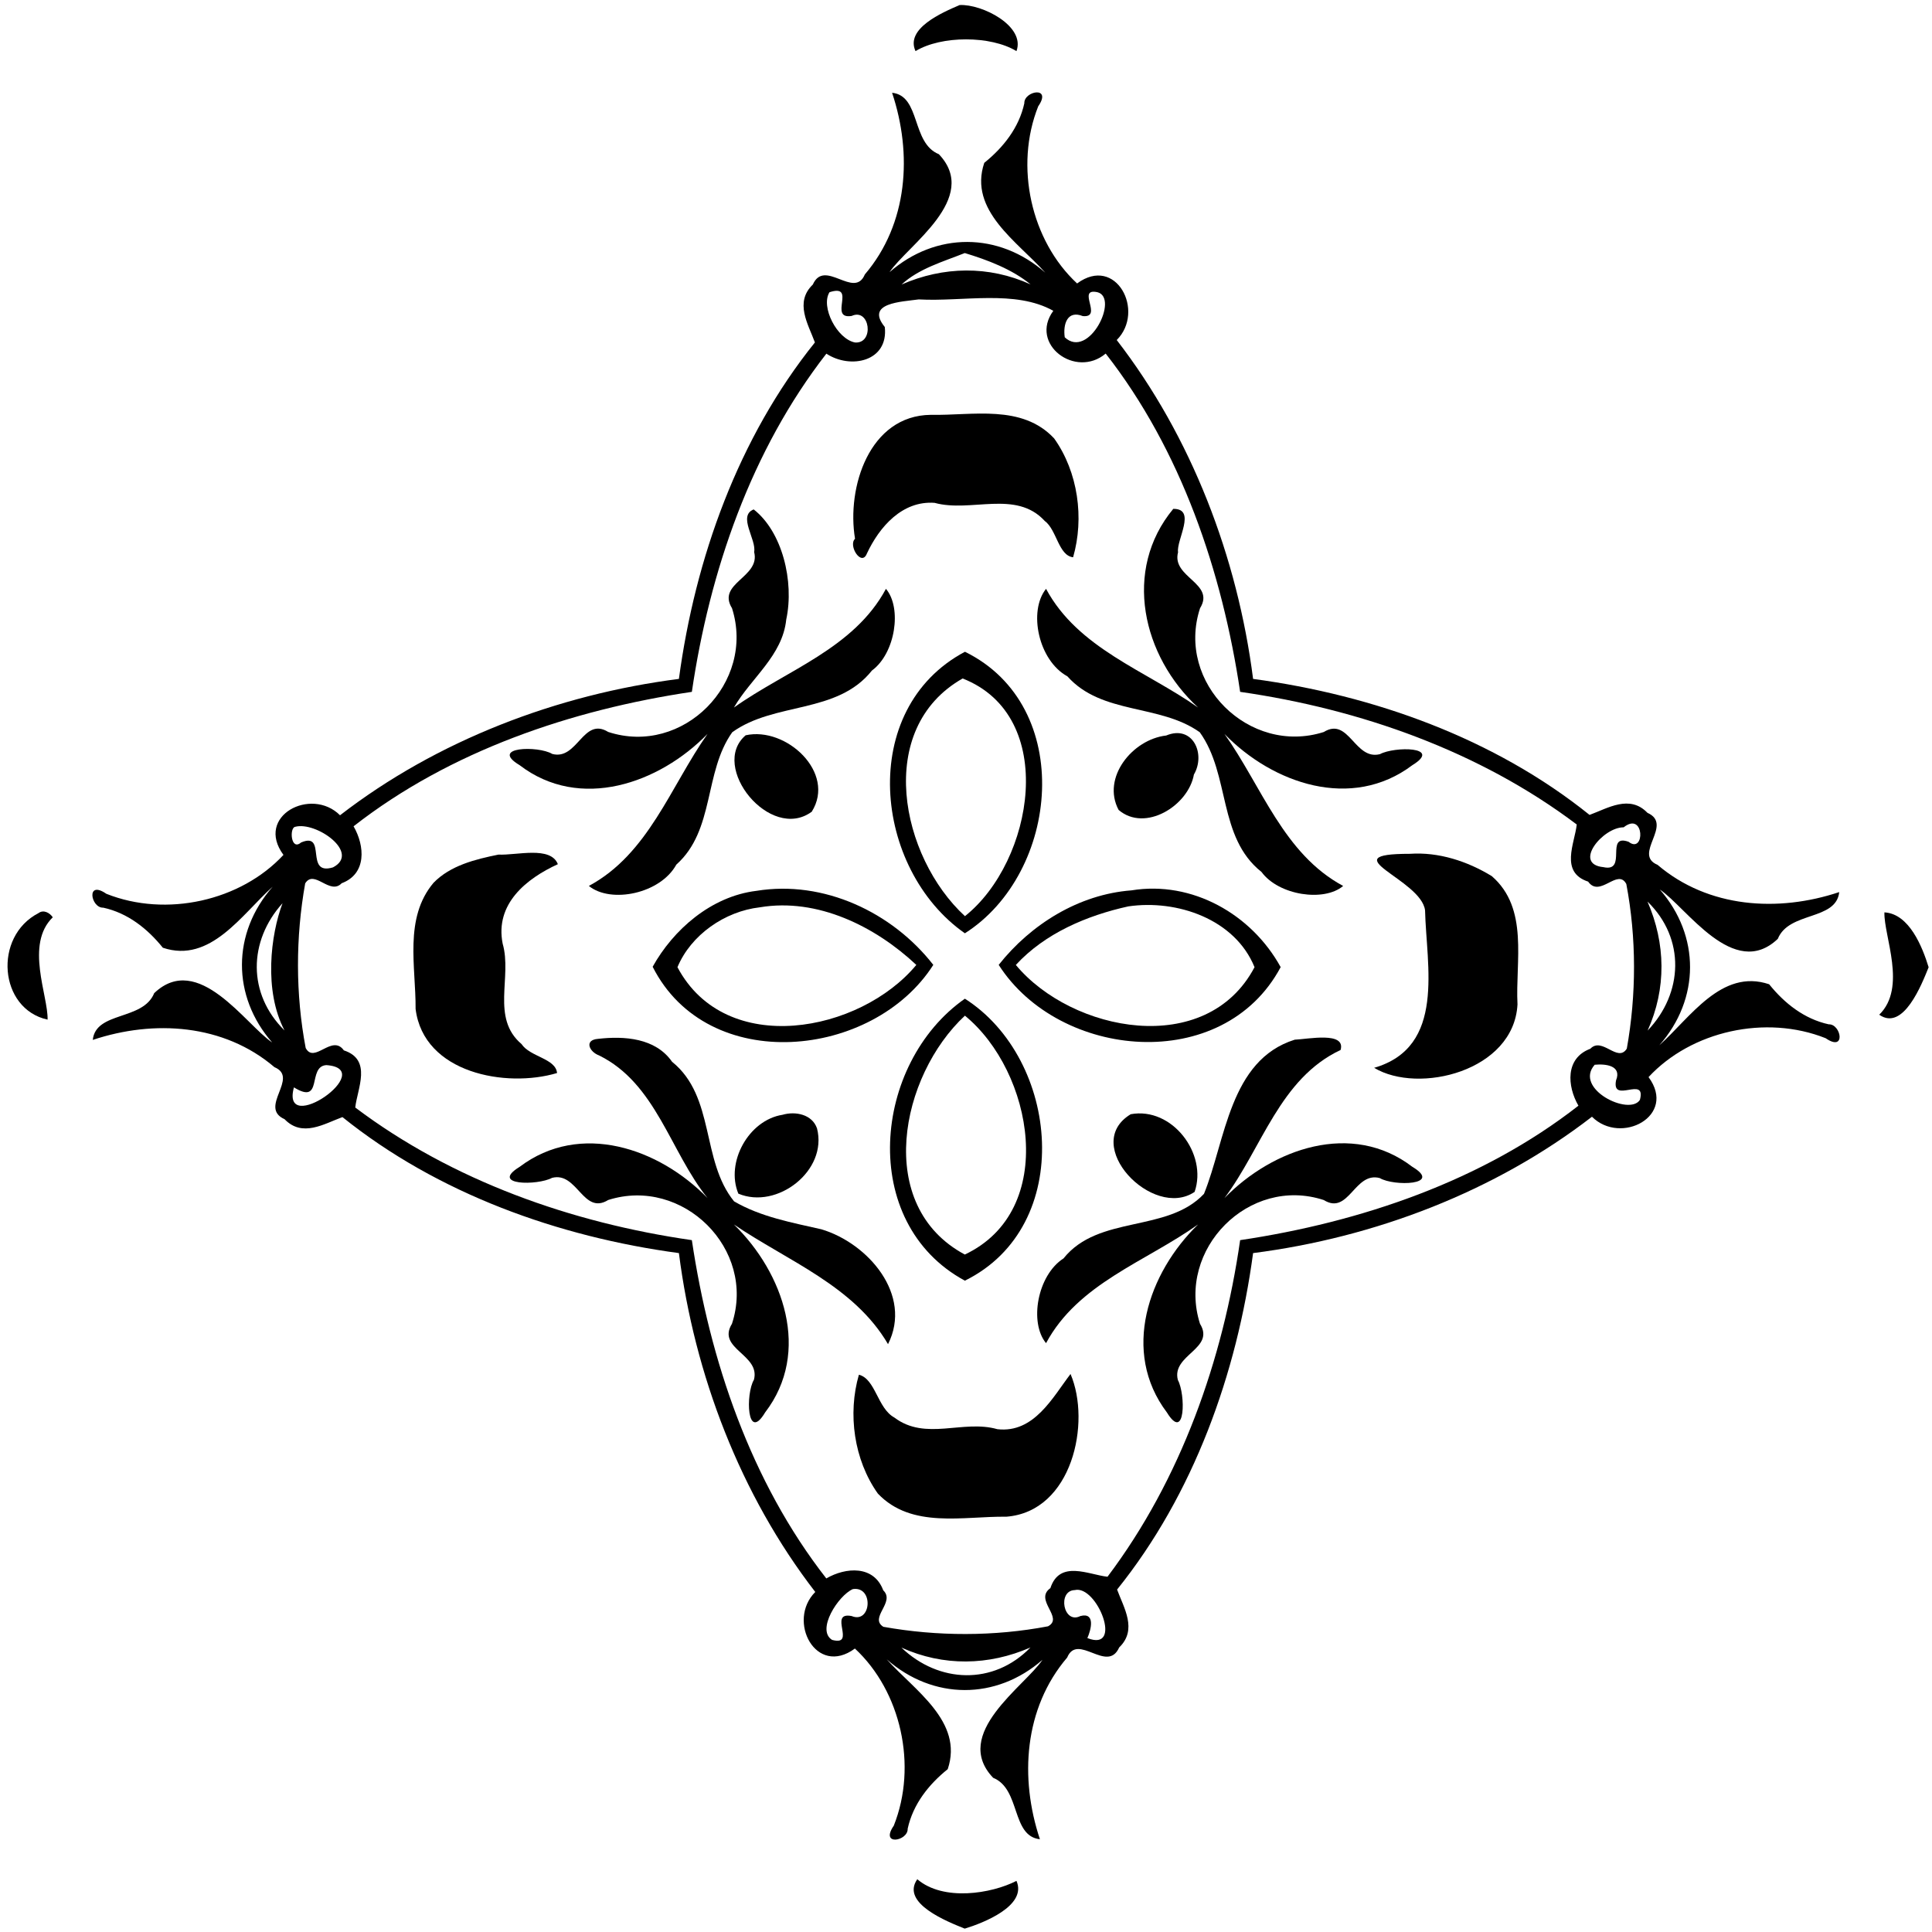 <?xml version="1.0" encoding="UTF-8" ?>
<!DOCTYPE svg PUBLIC "-//W3C//DTD SVG 1.1//EN" "http://www.w3.org/Graphics/SVG/1.1/DTD/svg11.dtd">
<svg width="585pt" height="585pt" viewBox="0 0 585 585" version="1.1" xmlns="http://www.w3.org/2000/svg">
<path fill="#000000" opacity="1.00" d=" M 290.57 1.53 C 297.38 1.17 310.58 7.91 307.78 15.48 C 300.01 10.73 284.99 10.73 277.22 15.48 C 274.05 8.66 285.24 3.81 290.57 1.53 Z" />
<path fill="#000000" opacity="1.00" d=" M 270.12 28.09 C 278.83 29.01 275.90 43.30 284.28 46.69 C 296.97 60.02 274.68 74.41 269.35 82.41 C 283.33 70.19 302.45 70.18 316.52 82.58 C 308.20 73.25 293.17 63.74 298.03 49.31 C 303.81 44.65 308.54 38.68 310.16 31.28 C 310.01 27.50 318.67 25.95 314.37 32.19 C 307.13 50.34 312.19 72.89 326.14 85.83 C 337.93 77.12 346.85 94.24 338.14 102.96 C 360.78 132.26 374.72 168.72 379.43 205.57 C 415.93 210.48 452.48 223.57 481.31 246.75 C 486.83 244.73 493.44 240.50 498.84 246.12 C 506.86 249.69 494.25 258.67 501.90 261.87 C 517.24 274.96 538.40 276.30 556.91 270.12 C 555.98 278.83 541.70 275.90 538.31 284.28 C 524.98 296.97 510.59 274.68 502.59 269.35 C 514.81 283.33 514.82 302.45 502.42 316.52 C 511.75 308.20 521.26 293.17 535.69 298.03 C 540.34 303.81 546.32 308.54 553.72 310.16 C 557.50 310.01 559.04 318.67 552.81 314.37 C 534.65 307.13 512.11 312.19 499.17 326.14 C 507.88 337.93 490.76 346.85 482.04 338.14 C 452.74 360.78 416.28 374.72 379.43 379.43 C 374.52 415.93 361.43 452.48 338.25 481.31 C 340.27 486.83 344.50 493.44 338.88 498.84 C 335.31 506.86 326.33 494.25 323.13 501.90 C 310.04 517.24 308.70 538.40 314.88 556.91 C 306.16 555.98 309.10 541.70 300.72 538.31 C 288.03 524.98 310.32 510.59 315.65 502.59 C 301.67 514.81 282.55 514.82 268.48 502.42 C 276.80 511.75 291.83 521.26 286.97 535.69 C 281.19 540.34 276.46 546.32 274.84 553.72 C 275.00 557.50 266.32 559.04 270.63 552.81 C 277.87 534.65 272.81 512.11 258.86 499.17 C 247.06 507.88 238.15 490.76 246.86 482.04 C 224.22 452.74 210.28 416.28 205.57 379.43 C 169.07 374.52 132.52 361.43 103.69 338.25 C 98.17 340.27 91.56 344.50 86.16 338.88 C 78.14 335.31 90.74 326.33 83.10 323.13 C 67.76 310.04 46.60 308.70 28.09 314.88 C 29.01 306.16 43.30 309.10 46.69 300.72 C 60.02 288.03 74.41 310.32 82.41 315.65 C 70.19 301.67 70.18 282.55 82.58 268.48 C 73.25 276.80 63.74 291.83 49.31 286.97 C 44.65 281.19 38.68 276.46 31.28 274.84 C 27.50 275.00 25.95 266.32 32.19 270.63 C 50.34 277.87 72.89 272.81 85.83 258.86 C 77.12 247.06 94.24 238.15 102.96 246.86 C 132.26 224.22 168.72 210.28 205.57 205.57 C 210.48 169.07 223.57 132.52 246.75 103.69 C 244.73 98.17 240.50 91.56 246.12 86.16 C 249.69 78.14 258.67 90.74 261.87 83.10 C 274.96 67.76 276.30 46.60 270.12 28.09 M 292.13 76.62 C 285.58 79.24 278.24 81.30 272.99 86.15 C 285.64 80.63 299.35 80.37 312.05 86.11 C 306.42 81.51 299.02 78.71 292.13 76.62 M 251.17 88.48 C 248.42 92.85 253.42 102.66 258.92 103.71 C 264.82 104.09 263.42 93.11 257.87 95.67 C 250.67 96.78 259.57 85.80 251.17 88.48 M 332.26 88.47 C 325.80 87.11 334.14 96.30 327.86 95.71 C 323.14 93.82 321.84 98.24 322.40 102.13 C 329.69 108.99 339.00 90.09 332.26 88.47 M 278.17 90.66 C 273.00 91.40 261.90 91.65 267.91 99.01 C 269.07 109.44 257.58 111.91 250.22 107.09 C 227.44 136.38 214.85 172.98 209.49 209.49 C 173.03 214.93 136.30 227.36 107.06 250.20 C 110.49 256.13 111.08 264.60 103.46 267.44 C 99.87 271.21 95.18 263.06 92.41 267.48 C 89.49 283.81 89.46 301.01 92.56 317.33 C 95.18 322.27 100.54 312.99 104.12 318.05 C 112.78 320.88 108.18 329.67 107.57 335.35 C 137.02 357.55 173.14 370.28 209.49 375.51 C 214.93 411.97 227.36 448.70 250.20 477.94 C 256.13 474.51 264.60 473.91 267.44 481.54 C 271.21 485.13 263.06 489.82 267.48 492.59 C 283.81 495.51 301.01 495.54 317.33 492.44 C 322.27 489.82 312.99 484.46 318.05 480.88 C 320.88 472.22 329.67 476.82 335.35 477.43 C 357.55 447.98 370.28 411.86 375.51 375.51 C 411.97 370.07 448.70 357.64 477.94 334.80 C 474.51 328.86 473.91 320.40 481.54 317.56 C 485.13 313.79 489.82 321.94 492.59 317.52 C 495.51 301.19 495.54 283.98 492.44 267.67 C 489.82 262.73 484.46 272.00 480.88 266.95 C 472.22 264.11 476.82 255.33 477.43 249.65 C 447.98 227.45 411.86 214.72 375.51 209.49 C 370.07 173.03 357.64 136.30 334.80 107.06 C 325.67 114.76 311.55 104.20 318.94 94.11 C 307.39 87.65 291.55 91.41 278.17 90.66 M 89.35 250.36 C 87.59 250.69 88.06 257.77 91.16 255.10 C 99.17 251.70 92.07 265.28 100.82 262.64 C 109.30 258.24 95.69 248.61 89.35 250.36 M 491.63 250.51 C 485.37 250.44 476.12 261.65 485.51 262.57 C 492.93 264.21 485.84 252.30 493.13 254.89 C 498.14 258.79 498.02 245.46 491.63 250.51 M 85.55 273.49 C 75.20 284.95 74.90 300.93 86.15 312.01 C 79.83 300.00 81.94 283.06 85.55 273.49 M 498.85 272.99 C 504.37 285.64 504.62 299.35 498.89 312.05 C 509.69 300.76 510.38 284.19 498.85 272.99 M 98.83 322.51 C 92.93 322.86 97.99 334.80 89.00 329.25 C 84.85 344.56 114.85 323.69 98.83 322.51 M 482.87 322.40 C 476.43 329.68 493.34 338.00 496.55 333.05 C 498.59 325.51 487.93 334.43 489.33 327.13 C 491.14 322.64 486.18 322.08 482.87 322.40 M 258.24 481.17 C 253.82 483.10 247.08 493.57 251.95 496.55 C 259.49 498.59 250.57 487.93 257.87 489.33 C 263.85 491.81 264.64 480.21 258.24 481.17 M 325.42 481.47 C 320.11 481.63 321.96 491.94 327.13 489.33 C 331.77 488.12 330.36 493.53 329.25 496.00 C 340.28 500.37 332.16 479.82 325.42 481.47 M 272.95 498.89 C 284.24 509.69 300.81 510.38 312.01 498.85 C 299.36 504.37 285.65 504.62 272.95 498.89 Z" />
<path fill="#000000" opacity="1.00" d=" M 281.85 125.61 C 294.49 125.87 309.43 122.31 319.19 132.75 C 326.46 142.97 328.34 156.92 324.93 168.74 C 320.51 168.25 319.97 160.39 316.34 157.74 C 307.60 148.21 294.01 155.30 282.99 152.26 C 273.22 151.54 266.28 159.51 262.50 167.59 C 260.89 171.74 256.73 165.18 258.90 163.14 C 256.30 147.61 263.22 125.79 281.85 125.61 Z" />
<path fill="#000000" opacity="1.00" d=" M 228.21 154.25 C 236.85 160.97 240.55 176.04 238.07 187.59 C 236.94 198.57 227.41 205.28 222.23 214.24 C 238.16 202.91 258.55 196.38 268.26 178.30 C 273.16 184.05 271.14 197.80 264.03 203.02 C 253.49 216.31 234.60 212.43 221.72 221.72 C 213.08 233.85 216.50 251.36 204.79 261.80 C 199.97 270.61 185.00 273.68 178.30 268.26 C 196.36 258.55 202.99 238.19 214.24 222.22 C 199.61 237.24 175.62 245.69 157.34 231.69 C 148.03 226.12 162.99 225.73 167.22 228.29 C 174.87 230.32 176.55 216.93 184.16 221.63 C 206.79 229.05 228.82 206.71 221.65 184.17 C 216.94 176.54 230.33 174.82 228.35 167.15 C 229.11 163.40 223.29 156.20 228.21 154.25 Z" />
<path fill="#000000" opacity="1.00" d=" M 355.26 154.08 C 362.41 154.02 356.15 163.48 356.71 167.22 C 354.68 174.87 368.07 176.55 363.37 184.16 C 355.95 206.79 378.29 228.82 400.83 221.65 C 408.45 216.94 410.18 230.33 417.85 228.35 C 422.20 225.99 436.88 226.02 427.67 231.68 C 409.28 245.55 385.40 237.31 370.76 222.23 C 382.09 238.16 388.62 258.55 406.70 268.26 C 400.95 273.16 387.20 271.14 381.98 264.03 C 368.69 253.49 372.57 234.60 363.28 221.72 C 351.15 213.08 333.64 216.50 323.20 204.79 C 314.39 199.97 311.32 185.00 316.74 178.30 C 326.45 196.36 346.81 202.99 362.78 214.24 C 345.93 198.76 339.84 172.68 355.26 154.08 Z" />
<path fill="#000000" opacity="1.00" d=" M 292.18 197.35 C 325.73 213.80 320.87 264.34 292.16 282.60 C 264.38 263.14 259.56 214.69 292.18 197.35 M 291.48 205.44 C 264.69 220.67 272.69 259.48 292.18 277.41 C 312.94 260.91 320.66 216.88 291.48 205.44 Z" />
<path fill="#000000" opacity="1.00" d=" M 225.78 222.64 C 238.04 219.92 253.24 233.96 245.79 245.79 C 233.22 255.01 214.71 232.08 225.78 222.64 Z" />
<path fill="#000000" opacity="1.00" d=" M 353.12 222.71 C 361.10 219.37 365.19 228.21 361.51 234.53 C 359.83 243.99 346.71 252.10 338.71 245.24 C 333.50 235.47 342.91 223.87 353.12 222.71 Z" />
<path fill="#000000" opacity="1.00" d=" M 150.93 258.77 C 156.43 259.04 166.71 256.07 168.92 261.67 C 159.40 266.03 149.82 273.67 152.20 285.72 C 155.13 295.86 148.58 308.22 157.92 316.14 C 160.48 320.03 168.28 320.48 168.67 324.91 C 153.27 329.51 128.26 324.99 125.84 305.50 C 125.94 292.76 122.25 278.05 131.25 267.33 C 136.35 262.05 143.97 260.18 150.93 258.77 Z" />
<path fill="#000000" opacity="1.00" d=" M 426.92 258.53 C 435.63 257.93 444.34 260.78 451.71 265.29 C 463.01 275.10 458.81 291.08 459.49 304.13 C 458.39 324.38 429.51 331.42 416.08 323.33 C 437.89 317.03 431.88 292.35 431.50 275.65 C 430.35 266.20 402.58 258.52 426.92 258.53 Z" />
<path fill="#000000" opacity="1.00" d=" M 229.07 269.74 C 249.41 266.43 270.18 276.22 282.60 292.16 C 264.48 320.58 214.35 325.80 197.62 292.73 C 203.81 281.59 215.27 271.40 229.07 269.74 M 230.07 274.73 C 219.46 275.94 209.21 283.08 205.13 292.86 C 219.77 320.45 260.47 312.65 277.46 292.17 C 265.02 280.50 247.51 271.79 230.07 274.73 Z" />
<path fill="#000000" opacity="1.00" d=" M 342.59 269.60 C 360.97 266.59 378.97 276.82 387.78 292.84 C 370.39 325.43 320.75 320.85 302.40 292.16 C 312.15 279.84 326.71 270.80 342.59 269.60 M 341.64 274.45 C 329.16 277.20 316.42 282.57 307.59 292.18 C 324.50 312.52 365.26 320.53 379.87 292.86 C 373.95 278.30 356.41 272.29 341.64 274.45 Z" />
<path fill="#000000" opacity="1.00" d=" M 11.65 276.49 C 13.19 275.34 15.04 276.38 15.98 277.75 C 7.52 285.98 14.61 301.50 14.41 308.74 C -0.34 305.51 -2.09 283.58 11.65 276.49 Z" />
<path fill="#000000" opacity="1.00" d=" M 570.59 276.26 C 578.11 276.68 582.09 286.72 583.98 292.88 C 581.90 298.03 576.31 312.38 569.02 307.25 C 577.48 299.02 570.39 283.50 570.59 276.26 Z" />
<path fill="#000000" opacity="1.00" d=" M 292.16 302.40 C 320.85 320.67 325.71 371.26 292.16 387.78 C 259.72 370.23 264.23 321.96 292.16 302.40 M 292.17 307.54 C 272.61 325.73 264.56 365.09 292.14 379.87 C 320.58 366.45 312.83 324.44 292.17 307.54 Z" />
<path fill="#000000" opacity="1.00" d=" M 181.08 314.56 C 189.04 313.65 198.47 314.27 203.50 321.50 C 216.62 332.10 212.21 351.40 222.27 363.76 C 230.32 368.47 239.75 370.18 248.73 372.23 C 262.79 376.42 276.43 392.06 268.89 407.00 C 258.55 389.35 238.61 381.88 222.22 370.76 C 237.24 385.39 245.69 409.38 231.69 427.66 C 226.12 436.97 225.73 422.01 228.29 417.78 C 230.32 410.12 216.93 408.44 221.63 400.84 C 229.05 378.21 206.71 356.18 184.17 363.35 C 176.54 368.06 174.82 354.67 167.15 356.65 C 162.80 359.01 148.12 358.98 157.33 353.32 C 175.72 339.44 199.60 347.69 214.24 362.77 C 202.92 348.72 198.70 328.11 181.40 319.58 C 178.40 318.48 176.81 314.89 181.08 314.56 Z" />
<path fill="#000000" opacity="1.00" d=" M 392.04 314.81 C 396.11 314.64 407.54 312.27 405.93 317.92 C 387.46 326.61 382.17 347.59 370.76 362.78 C 385.39 347.76 409.38 339.31 427.66 353.31 C 436.97 358.88 422.01 359.26 417.78 356.71 C 410.12 354.68 408.44 368.07 400.84 363.37 C 378.21 355.95 356.18 378.29 363.35 400.83 C 368.06 408.45 354.67 410.18 356.65 417.85 C 359.01 422.20 358.98 436.88 353.32 427.67 C 339.44 409.28 347.69 385.40 362.77 370.76 C 346.84 382.09 326.45 388.62 316.74 406.70 C 311.59 400.48 314.10 386.13 322.03 381.04 C 332.66 367.76 353.39 373.38 364.56 361.49 C 371.13 345.30 372.26 321.01 392.04 314.81 Z" />
<path fill="#000000" opacity="1.00" d=" M 236.96 337.55 C 240.85 336.41 245.94 337.42 247.39 341.68 C 250.69 354.47 235.29 366.36 223.57 361.43 C 219.63 351.93 226.70 339.14 236.96 337.55 Z" />
<path fill="#000000" opacity="1.00" d=" M 342.38 337.38 C 354.89 335.08 365.73 349.35 361.72 360.90 C 349.06 369.46 327.11 346.61 342.38 337.38 Z" />
<path fill="#000000" opacity="1.00" d=" M 260.07 416.26 C 265.12 417.53 265.68 426.42 270.80 429.22 C 280.28 436.40 291.58 429.77 302.00 432.75 C 313.16 434.05 318.82 422.97 324.15 416.04 C 330.43 430.72 324.69 457.69 304.73 459.25 C 291.63 459.08 276.02 462.97 265.81 452.25 C 258.54 442.02 256.65 428.07 260.07 416.26 Z" />
<path fill="#000000" opacity="1.00" d=" M 277.75 569.02 C 285.63 575.78 300.19 573.42 307.78 569.52 C 311.10 577.07 297.67 582.30 292.12 583.98 C 286.97 581.90 272.62 576.31 277.75 569.02 Z" />
</svg>

